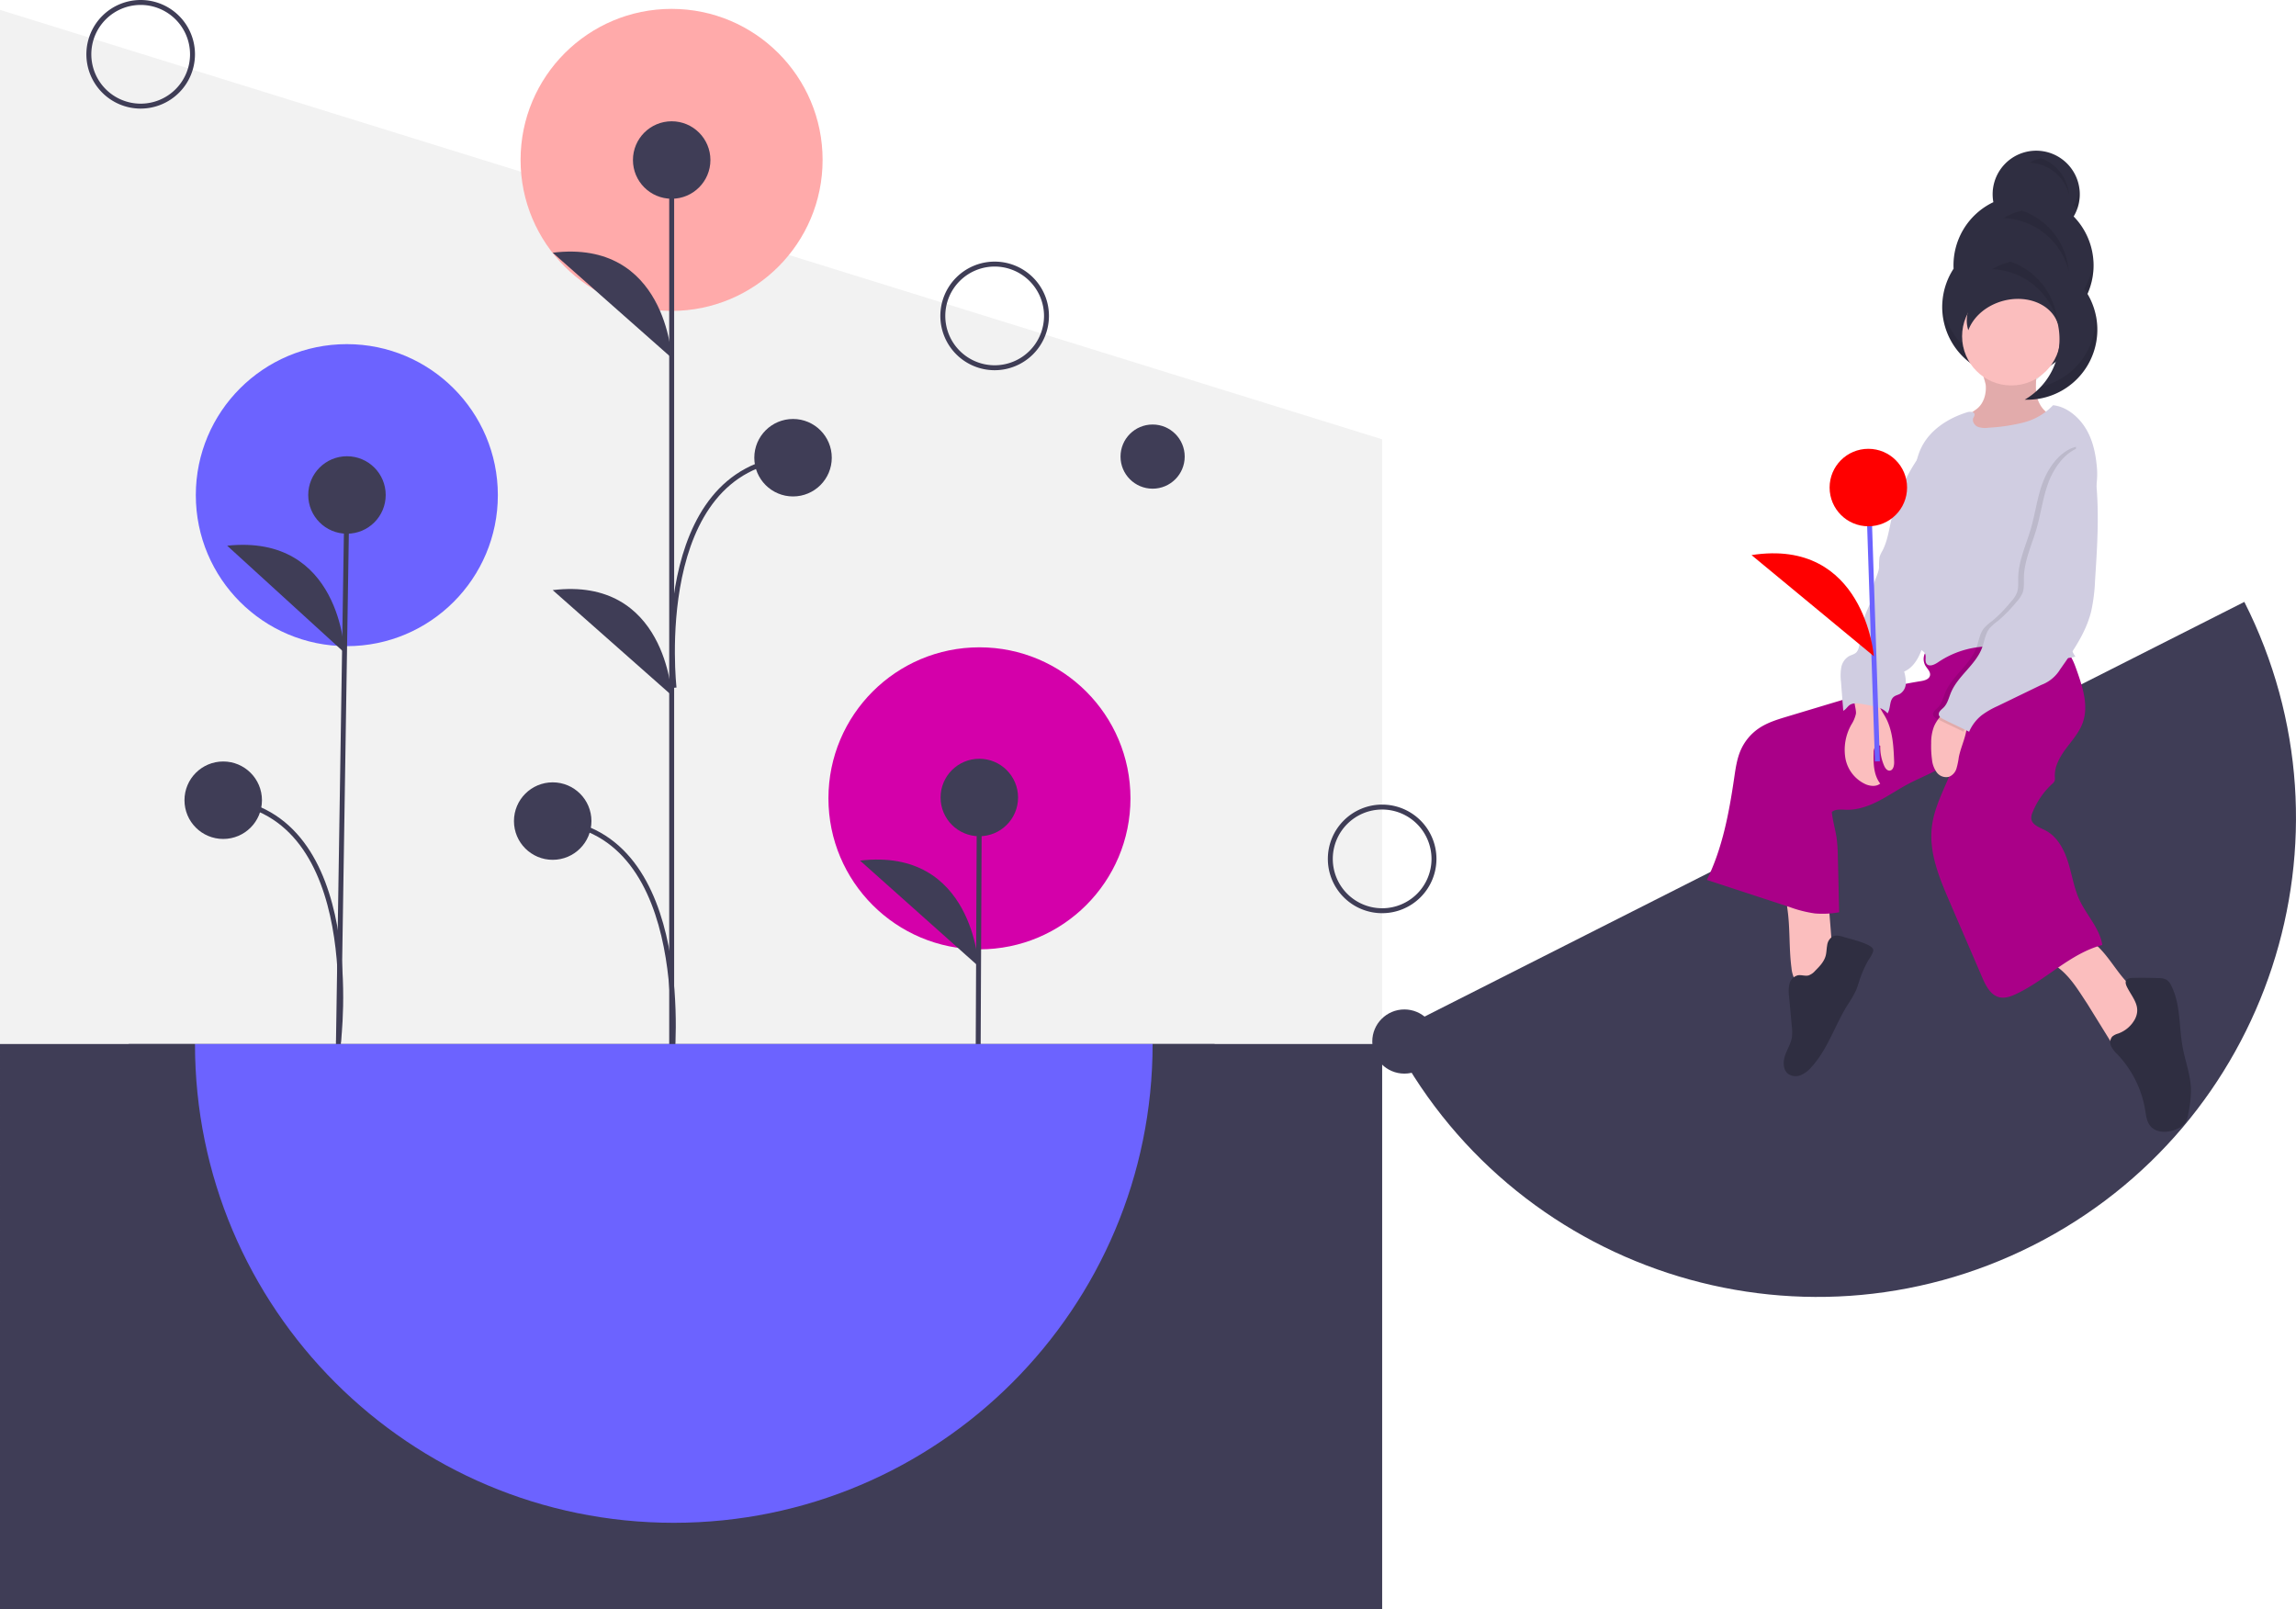 <?xml version="1.0" encoding="UTF-8" standalone="no"?>
<svg
   xmlns:dc="http://purl.org/dc/elements/1.1/"
   xmlns:cc="http://creativecommons.org/ns#"
   xmlns:rdf="http://www.w3.org/1999/02/22-rdf-syntax-ns#"
   xmlns:svg="http://www.w3.org/2000/svg"
   xmlns="http://www.w3.org/2000/svg"
   xmlns:sodipodi="http://sodipodi.sourceforge.net/DTD/sodipodi-0.dtd"
   xmlns:inkscape="http://www.inkscape.org/namespaces/inkscape"
   id="effa29f7-1903-425a-b28d-f3a5dd58d661"
   data-name="Layer 1"
   width="930.259"
   height="652"
   viewBox="0 0 930.259 652"
   version="1.1"
   sodipodi:docname="undraw_flowers_vx06_v2.svg"
   inkscape:version="0.92.2 5c3e80d, 2017-08-06">
  <sodipodi:namedview
     pagecolor="#ffffff"
     bordercolor="#666666"
     borderopacity="1"
     objecttolerance="10"
     gridtolerance="10"
     guidetolerance="10"
     inkscape:pageopacity="0"
     inkscape:pageshadow="2"
     inkscape:window-width="1426"
     inkscape:window-height="717"
     id="namedview136"
     showgrid="false"
     inkscape:zoom="0.34829022"
     inkscape:cx="465.12933"
     inkscape:cy="326"
     inkscape:window-x="62"
     inkscape:window-y="0"
     inkscape:window-maximized="0"
     inkscape:current-layer="effa29f7-1903-425a-b28d-f3a5dd58d661" />
  <defs
     id="defs9">
    <linearGradient
       id="a876bd90-f878-4b77-89d3-57d6c6545783"
       x1="795.53"
       y1="278.269"
       x2="795.53"
       y2="266.11"
       gradientTransform="translate(168)"
       gradientUnits="userSpaceOnUse">
      <stop
         offset="0"
         stop-color="gray"
         stop-opacity="0.25"
         id="stop2" />
      <stop
         offset="0.535"
         stop-color="gray"
         stop-opacity="0.12"
         id="stop4" />
      <stop
         offset="1"
         stop-color="gray"
         stop-opacity="0.1"
         id="stop6" />
    </linearGradient>
  </defs>
  <title
     id="title11">flowers</title>
  <polygon
     points="560 652 0 652 0 4 560 178 560 652"
     fill="#f2f2f2"
     id="polygon13" />
  <rect
     x="52.129"
     y="423"
     width="440"
     height="205"
     fill="#3f3d56"
     id="rect15" />
  <circle
     cx="396.839"
     cy="323.463"
     r="61.186"
     fill="#6c63ff"
     id="circle17"
     style="fill:#d400aa" />
  <line
     x1="396.284"
     y1="434.114"
     x2="396.786"
     y2="323.126"
     fill="#3f3d56"
     stroke="#3f3d56"
     stroke-miterlimit="10"
     stroke-width="2"
     id="line19" />
  <circle
     cx="396.786"
     cy="323.126"
     r="15.695"
     fill="#3f3d56"
     id="circle21" />
  <path
     d="M531.347,515.53s-2.024-48.234-48.014-42.837"
     transform="translate(-134.871 -124)"
     fill="#3f3d56"
     id="path23" />
  <circle
     cx="140.524"
     cy="200.621"
     r="61.186"
     fill="#6c63ff"
     id="circle25" />
  <line
     x1="137.059"
     y1="426.503"
     x2="140.58"
     y2="200.553"
     fill="#3f3d56"
     stroke="#3f3d56"
     stroke-miterlimit="10"
     stroke-width="2"
     id="line27" />
  <circle
     cx="140.58"
     cy="200.553"
     r="15.695"
     fill="#3f3d56"
     id="circle29" />
  <path
     d="M274.455,388.465s-1.49-48.254-47.537-43.365"
     transform="translate(-134.871 -124)"
     fill="#3f3d56"
     id="path31" />
  <path
     d="M271.997,546.189s11.534-92.568-46.686-97.96"
     transform="translate(-134.871 -124)"
     fill="none"
     stroke="#3f3d56"
     stroke-miterlimit="10"
     stroke-width="2"
     id="path33" />
  <circle
     cx="90.44"
     cy="324.228"
     r="15.695"
     fill="#3f3d56"
     id="circle35" />
  <circle
     cx="272.103"
     cy="64.785"
     r="61.186"
     fill="#6c63ff"
     id="circle37"
     style="fill:#ffaaaa" />
  <line
     x1="272.141"
     y1="435.216"
     x2="272.141"
     y2="65.01"
     fill="#3f3d56"
     stroke="#3f3d56"
     stroke-miterlimit="10"
     stroke-width="2"
     id="line39" />
  <circle
     cx="272.141"
     cy="64.835"
     r="15.695"
     fill="#3f3d56"
     id="circle41" />
  <circle
     cx="223.934"
     cy="332.68"
     r="15.695"
     fill="#3f3d56"
     id="circle43" />
  <path
     d="M407.012,269.007s-2.242-48.225-48.207-42.619"
     transform="translate(-134.871 -124)"
     fill="#3f3d56"
     id="path45" />
  <path
     d="M407.012,405.719s-2.242-48.225-48.207-42.619"
     transform="translate(-134.871 -124)"
     fill="#3f3d56"
     id="path47" />
  <path
     d="M407.012,554.902s10.09-93.737-48.207-98.221"
     transform="translate(-134.871 -124)"
     fill="none"
     stroke="#3f3d56"
     stroke-miterlimit="10"
     stroke-width="2"
     id="path49" />
  <circle
     cx="321.311"
     cy="185.452"
     r="15.695"
     fill="#3f3d56"
     id="circle51" />
  <path
     d="M407.975,402.673S397.885,313.937,456.182,309.452"
     transform="translate(-134.871 -124)"
     fill="none"
     stroke="#3f3d56"
     stroke-miterlimit="10"
     stroke-width="2"
     id="path53" />
  <path
     d="M537.871,274a22,22,0,1,1,22-22A22.025,22.025,0,0,1,537.871,274Zm0-42a20,20,0,1,0,20,20A20.023,20.023,0,0,0,537.871,232Z"
     transform="translate(-134.871 -124)"
     fill="#3f3d56"
     id="path55" />
  <path
     d="M191.871,168a22,22,0,1,1,22-22A22.025,22.025,0,0,1,191.871,168Zm0-42a20,20,0,1,0,20,20A20.023,20.023,0,0,0,191.871,126Z"
     transform="translate(-134.871 -124)"
     fill="#3f3d56"
     id="path57" />
  <path
     d="M694.871,494a22,22,0,1,1,22-22A22.025,22.025,0,0,1,694.871,494Zm0-42a20,20,0,1,0,20,20A20.023,20.023,0,0,0,694.871,452Z"
     transform="translate(-134.871 -124)"
     fill="#3f3d56"
     id="path59" />
  <circle
     cx="467"
     cy="185"
     r="13"
     fill="#3f3d56"
     id="circle61" />
  <circle
     cx="569"
     cy="422"
     r="13"
     fill="#3f3d56"
     id="circle63" />
  <path
     d="M694.871,776V547h-93c0,107.143-86.857,194-194,194s-194-86.857-194-194h-79V776Z"
     transform="translate(-134.871 -124)"
     fill="#3f3d56"
     id="path65" />
  <path
     d="M407.871,741c107.143,0,194-86.857,194-194h-388C213.871,654.143,300.727,741,407.871,741Z"
     transform="translate(-134.871 -124)"
     fill="#6c63ff"
     id="path67" />
  <path
     d="M958.654,628.557c95.608-48.361,133.908-165.072,85.547-260.679L697.974,543.01C746.336,638.617,863.046,676.918,958.654,628.557Z"
     transform="translate(-134.871 -124)"
     fill="#3f3d56"
     id="path69" />
  <path
     d="M965.667,267.503c.644-.438,1.267-.905,1.873-1.393a28.717,28.717,0,0,1-5.971,10.2h0c-.626.69-1.294,1.335-1.981,1.959-.014-.158-.029-.316-.037-.474-.08-1.53.031-3.14.052-4.715A20.115,20.115,0,0,0,965.667,267.503Z"
     transform="translate(-134.871 -124)"
     fill="url(#a876bd90-f878-4b77-89d3-57d6c6545783)"
     id="path71" />
  <path
     d="M975.049,211.711a17.649,17.649,0,1,0-32.535-5.802,28.337,28.337,0,0,0-16.12,26.96,28.373,28.373,0,1,0,52.146,15.485c0-.452-.013-.902-.034-1.349a28.369,28.369,0,0,0-3.457-35.294Z"
     transform="translate(-134.871 -124)"
     fill="#2f2e41"
     id="path73" />
  <g
     opacity="0.1"
     id="g81">
    <path
       d="M942.28,201.429c.079-.039.155-.083.234-.121-.057-.306-.095-.616-.136-.926-.009.065-.021.128-.028.193C942.316,200.861,942.3,201.144,942.28,201.429Z"
       transform="translate(-134.871 -124)"
       id="path75" />
    <path
       d="M982.903,230.314a28.25,28.25,0,0,1-4.396,12.089c.021.447.034.896.034,1.349a28.37,28.37,0,0,1-56.649,2.287c-.062.764-.1,1.534-.1,2.314a28.374,28.374,0,1,0,56.749,0c0-.452-.013-.902-.034-1.349a28.287,28.287,0,0,0,4.5-17.815C982.975,229.564,982.948,229.938,982.903,230.314Z"
       transform="translate(-134.871 -124)"
       id="path77" />
    <path
       d="M977.377,200.362a17.581,17.581,0,0,1-2.328,6.748c.496.51.965,1.044,1.421,1.588a17.655,17.655,0,0,0,.907-8.336Z"
       transform="translate(-134.871 -124)"
       id="path79" />
  </g>
  <path
     d="M860.708,516.135a12.942,12.942,0,0,0,1.289,4.642,5.134,5.134,0,0,0,3.762,2.754,7.591,7.591,0,0,0,4.15-1.203c2.526-1.319,5.148-2.853,6.467-5.379,1.277-2.446,1.093-5.365.877-8.116l-1.696-21.636c-4.086-.112-8.192-.111-12.275.112-4.044.22-4.754,1.173-4.191,5.121C860.21,500.287,859.665,508.27,860.708,516.135Z"
     transform="translate(-134.871 -124)"
     fill="#fbbebe"
     id="path83" />
  <path
     d="M980.6,530.758l9.724,15.71a3.841,3.841,0,0,0,2.115,1.989,3.319,3.319,0,0,0,2.032-.353c3.243-1.417,5.725-4.109,8.107-6.726,1.616-1.776,3.286-3.65,3.893-5.973a7.611,7.611,0,0,0-1.943-7.16,23.559,23.559,0,0,0-3.666-2.62c-7.687-5.185-11.156-15.034-18.744-20.362a2.959,2.959,0,0,0-1.537-.661,3.179,3.179,0,0,0-1.579.53q-5.187,2.843-10.373,5.686c-4.492,2.457-3.068,2.746.343,5.393C973.996,520.109,977.135,525.56,980.6,530.758Z"
     transform="translate(-134.871 -124)"
     fill="#fbbebe"
     id="path85" />
  <path
     d="M881.814,503.621c-1.424-.449-3.02-.853-4.363-.2a4.812,4.812,0,0,0-2.274,3.585c-.271,1.444-.238,2.942-.639,4.355-.676,2.383-2.492,4.245-4.242,5.998a6.185,6.185,0,0,1-2.663,1.854c-1.402.359-2.893-.298-4.319-.048a4.702,4.702,0,0,0-3.407,3.473,13.835,13.835,0,0,0-.166,5.095l1.104,12.059a18.274,18.274,0,0,1,.045,4.431c-.407,2.651-1.948,4.977-2.802,7.519s-.807,5.788,1.332,7.405a5.358,5.358,0,0,0,5.119.451A11.898,11.898,0,0,0,868.778,556.379c6.549-7.142,9.473-16.815,14.567-25.059a48.795,48.795,0,0,0,3.481-5.974c.699-1.602,1.143-3.3,1.709-4.954a49.459,49.459,0,0,1,2.805-6.435c.606-1.188,2.925-4.047,2.438-5.373C892.947,506.322,884.02,504.317,881.814,503.621Z"
     transform="translate(-134.871 -124)"
     fill="#2f2e41"
     id="path87" />
  <path
     d="M999.905,536.883a12.466,12.466,0,0,1-6.89,5.905,6.219,6.219,0,0,0-2.342,1.212,3.625,3.625,0,0,0-.41,3.972,12.736,12.736,0,0,0,2.605,3.326,42.989,42.989,0,0,1,11.166,22.502c.348,2.131.576,4.396,1.851,6.138,2.491,3.403,7.793,3.181,11.538,1.241a7.46,7.46,0,0,0,2.886-2.34,9.38,9.38,0,0,0,1.167-3.559,49.064,49.064,0,0,0,1.115-9.444c-.073-5.995-2.325-11.727-3.4-17.625-1.527-8.371-.762-17.388-4.66-24.952a5.566,5.566,0,0,0-1.78-2.238,6.248,6.248,0,0,0-3.17-.711q-5.283-.216-10.573-.093c-.988.023-2.143.147-2.655.993-.523.865-.066,1.968.394,2.868C998.93,528.347,1002.466,531.761,999.905,536.883Z"
     transform="translate(-134.871 -124)"
     fill="#2f2e41"
     id="path89" />
  <path
     d="M916.242,386.835a5.44,5.44,0,0,0-1.276,6.868c.781,1.294,2.182,2.498,1.875,3.978-.319,1.536-2.207,2.058-3.757,2.304-13.655,2.172-26.944,6.17-40.184,10.156l-13.888,4.181c-4.004,1.206-8.079,2.444-11.539,4.793a20.768,20.768,0,0,0-7.258,8.671c-1.588,3.56-2.133,7.481-2.7,11.338-2.086,14.192-4.749,28.524-11.081,41.394l33.683,11.045a49.485,49.485,0,0,0,10.092,2.54,37.612,37.612,0,0,0,9.83-.476c-.209-7.521-.336-15.269-.546-22.79a63.977,63.977,0,0,0-.462-7.107c-.505-3.604-1.623-7.111-1.972-10.733,1.554-1.282,3.812-.963,5.826-.904,4.595.134,9.081-1.463,13.167-3.569s7.886-4.729,11.95-6.878c6.771-3.58,14.471-5.989,19.639-11.641-2.633,10.034-8.852,18.777-10.055,29.08-1.216,10.41,3.021,20.597,7.169,30.222L938.006,520.06c1.463,3.395,3.411,7.212,7.019,8.022,2.248.505,4.566-.339,6.652-1.316,12.196-5.712,21.953-16.45,34.976-19.885-.97-6.449-6.066-11.78-8.952-17.628-2.434-4.932-3.229-10.486-4.85-15.742s-4.408-10.581-9.308-13.079c-2.327-1.186-5.461-2.218-5.678-4.821a5.453,5.453,0,0,1,.518-2.42,31.558,31.558,0,0,1,7.926-11.538,3.505,3.505,0,0,0,1.042-1.304,3.932,3.932,0,0,0,.077-1.552c-.246-4.187,1.996-8.104,4.498-11.471s5.391-6.572,6.801-10.522c2.425-6.792.018-14.256-2.379-21.058-.969-2.749-1.988-5.583-3.978-7.713-3.121-3.339-7.981-4.302-12.525-4.8C945.155,381.623,927.915,377.772,916.242,386.835Z"
     transform="translate(-134.871 -124)"
     fill="#2f2e41"
     id="path91"
     style="fill:#aa0088" />
  <g
     opacity="0.1"
     id="g95">
    <path
       d="M914.713,388.866a2.819,2.819,0,0,0,2.128-1.921,2.054,2.054,0,0,0,.034-.573c-.211.153-.425.302-.633.463A5.042,5.042,0,0,0,914.713,388.866Z"
       transform="translate(-134.871 -124)"
       id="path93" />
  </g>
  <path
     d="M939.456,280.385c.175,3.355-.838,6.946-3.417,9.099-.828.691-1.788,1.214-2.584,1.941a6.983,6.983,0,0,0,1.021,10.608c2.678,1.634,6.084,1.193,9.175.657a53.601,53.601,0,0,0,12.043-3.142,19.987,19.987,0,0,0,9.492-7.774c-3.366-1.877-5.199-5.819-5.403-9.667-.205-3.854.852-8.226-1.589-11.216-2.35-2.879-6.773-2.858-10.355-1.87-1.798.496-3.539,1.182-5.34,1.667-.912.246-3.926.252-4.522.924C936.892,272.834,939.355,278.444,939.456,280.385Z"
     transform="translate(-134.871 -124)"
     fill="#fbbebe"
     id="path97" />
  <path
     d="M939.456,280.385c.175,3.355-.838,6.946-3.417,9.099-.828.691-1.788,1.214-2.584,1.941a6.983,6.983,0,0,0,1.021,10.608c2.678,1.634,6.084,1.193,9.175.657a53.601,53.601,0,0,0,12.043-3.142,19.987,19.987,0,0,0,9.492-7.774c-3.366-1.877-5.199-5.819-5.403-9.667-.205-3.854.852-8.226-1.589-11.216-2.35-2.879-6.773-2.858-10.355-1.87-1.798.496-3.539,1.182-5.34,1.667-.912.246-3.926.252-4.522.924C936.892,272.834,939.355,278.444,939.456,280.385Z"
     transform="translate(-134.871 -124)"
     opacity="0.1"
     id="path99" />
  <circle
     cx="814.912"
     cy="136.24"
     r="19.939"
     fill="#fbbebe"
     id="circle101" />
  <path
     d="M886.822,413.213a13.617,13.617,0,0,1-1.877,4.427,20.743,20.743,0,0,0-2.38,13.607,14.36,14.36,0,0,0,8.381,10.594c1.866.735,4.179.929,5.718-.358-2.664-3.465-2.805-8.196-2.646-12.564a4.166,4.166,0,0,1,.559-2.332,1.465,1.465,0,0,1,2.106-.374,18.965,18.965,0,0,0,1.557,8.006c.422.971,1.142,2.043,2.201,2.016,1.518-.04,1.928-2.096,1.871-3.614-.235-6.184-.538-12.625-3.519-18.048-1.091-1.985-2.546-3.849-2.961-6.076a3.607,3.607,0,0,0-.762-2.127,2.719,2.719,0,0,0-1.122-.523c-1.716-.485-5.779-1.995-7.196-.387C885.234,407.186,887.097,411.152,886.822,413.213Z"
     transform="translate(-134.871 -124)"
     fill="#fbbebe"
     id="path103" />
  <path
     d="M916.433,307.275c-2.287-.257-4.092,1.836-5.345,3.766a72.847,72.847,0,0,0-9.923,23.527c-.966,4.27-1.573,8.705-3.6,12.585a12.196,12.196,0,0,0-1.172,2.561,25.271,25.271,0,0,0-.183,4.127c-.211,2.491-1.683,4.705-2.177,7.156-.295,1.461-.235,2.973-.497,4.44-.459,2.569-1.871,4.854-2.774,7.303-1.59,4.311-1.576,9.045-2.746,13.489a4.661,4.661,0,0,1-.924,2.005c-.793.871-2.061,1.084-3.099,1.643a6.715,6.715,0,0,0-3.113,4.596,19.895,19.895,0,0,0-.106,5.707l.917,11.794c.945-.396,1.561-1.465,2.349-2.12,1.442-1.199,3.559-.93,5.403-.595l2.687.487c2.749.498,5.738,1.133,7.501,3.3,1.401-2.191.6-5.42,2.754-6.878.7-.474,1.568-.635,2.306-1.047a5.146,5.146,0,0,0,2.347-4.138,15.2,15.2,0,0,0-.675-4.885c3.452-1.458,5.593-4.952,6.943-8.448a69.837,69.837,0,0,0,3.21-13.03c3.118-17.527,5.968-35.18,6.251-52.98a25.435,25.435,0,0,0-.971-8.83C920.815,309.997,919.392,307.608,916.433,307.275Z"
     transform="translate(-134.871 -124)"
     fill="#d0cde1"
     id="path105" />
  <path
     d="M966.701,288.187a25.108,25.108,0,0,1-12.127,7.043,74.891,74.891,0,0,1-14.043,2.069,8.737,8.737,0,0,1-4.343-.375c-1.339-.607-2.356-2.192-1.811-3.557a3.794,3.794,0,0,0,.524-1.383c-.023-1.215-1.81-1.315-2.971-.956-7.676,2.374-15.036,7.075-18.579,14.286-2.001,4.073-2.661,8.654-3.296,13.148-1.669,11.82-3.333,23.896-1.096,35.622,1.193,6.252,3.487,12.347,3.63,18.71.08,3.566-.521,7.118-.493,10.685a5.37,5.37,0,0,0,.945,3.525c.552.641,1.385,1.046,1.77,1.799.644,1.26-.217,2.99.631,4.124,1.044,1.396,3.225.394,4.663-.591a37.107,37.107,0,0,1,24.672-6.211c10.45,1.121,20.834,6.691,30.969,3.908a14.929,14.929,0,0,1-1.345-2.412c-5.054-16.606-4.712-35.169,2.852-50.793,2.584-5.338,6.013-10.425,7.003-16.271a30.98,30.98,0,0,0,.094-8.254c-.533-5.308-1.797-10.66-4.681-15.147S972.009,288.712,966.701,288.187Z"
     transform="translate(-134.871 -124)"
     fill="#d0cde1"
     id="path107" />
  <path
     d="M918.463,418.344a18.161,18.161,0,0,0-1.148,6.787,39.715,39.715,0,0,0,.33,6.626,10.553,10.553,0,0,0,1.937,5.205,4.764,4.764,0,0,0,4.978,1.77,5.222,5.222,0,0,0,3.003-3.339,30.519,30.519,0,0,0,.942-4.547c.874-4.526,3.251-8.774,3.292-13.383a3.764,3.764,0,0,0-.254-1.604c-.864-1.895-5.099-4.021-7.169-3.702C921.786,412.557,919.402,416.156,918.463,418.344Z"
     transform="translate(-134.871 -124)"
     fill="#fbbebe"
     id="path109" />
  <path
     d="M976.002,305.02c-.395,3.964,3.441,6.952,4.957,10.636a17.906,17.906,0,0,1,1.046,5.351c1.065,12.676.238,25.426-.59,38.119a71.781,71.781,0,0,1-1.566,12.564c-2.14,8.674-7.405,16.193-12.565,23.488a15.117,15.117,0,0,1-7.693,6.345l-17.704,8.576a34.27,34.27,0,0,0-6.288,3.616,17.201,17.201,0,0,0-5.206,6.778c-3.435-1.755-7.001-3.331-10.435-5.086-.804-.411-1.703-.947-1.842-1.839-.186-1.197,1.065-2.042,1.926-2.894,1.611-1.594,2.108-3.956,2.98-6.047,2.849-6.833,10.015-11.206,12.6-18.143.993-2.666,1.297-5.679,3.058-7.913a19.622,19.622,0,0,1,3.378-2.981,57.46,57.46,0,0,0,7.488-7.666,12.997,12.997,0,0,0,2.449-3.586c.774-1.969.542-4.164.582-6.279.132-6.924,3.262-13.381,5.179-20.036,1.805-6.267,2.558-12.841,4.926-18.917S969.688,306.654,976.002,305.02Z"
     transform="translate(-134.871 -124)"
     opacity="0.1"
     id="path111" />
  <path
     d="M978.302,305.02c-.395,3.964,3.441,6.952,4.957,10.636a17.906,17.906,0,0,1,1.046,5.351c1.065,12.676.238,25.426-.59,38.119a71.781,71.781,0,0,1-1.566,12.564c-2.14,8.674-7.405,16.193-12.565,23.488a15.117,15.117,0,0,1-7.693,6.345l-17.704,8.576a34.27,34.27,0,0,0-6.288,3.616,17.202,17.202,0,0,0-5.206,6.778c-3.435-1.755-7.001-3.331-10.435-5.086-.804-.411-1.703-.947-1.842-1.839-.186-1.197,1.065-2.042,1.926-2.894,1.611-1.594,2.108-3.956,2.98-6.047,2.849-6.833,10.015-11.206,12.6-18.143.993-2.666,1.297-5.679,3.058-7.913a19.623,19.623,0,0,1,3.378-2.981,57.459,57.459,0,0,0,7.488-7.666,12.998,12.998,0,0,0,2.449-3.586c.774-1.969.542-4.164.582-6.279.132-6.924,3.262-13.381,5.179-20.036,1.805-6.267,2.558-12.841,4.926-18.917S971.989,306.654,978.302,305.02Z"
     transform="translate(-134.871 -124)"
     fill="#d0cde1"
     id="path113" />
  <path
     d="M959.67,229.416a28.245,28.245,0,0,0-17.704,3.665c.787.029,1.577.083,2.373.179a28.372,28.372,0,0,1,10.897,52.674,28.371,28.371,0,0,0,4.434-56.518Z"
     transform="translate(-134.871 -124)"
     fill="#2f2e41"
     id="path115" />
  <path
     d="M968.399,245.19a12.969,12.969,0,0,1,.224,9.938,12.649,12.649,0,0,0-.465-1.21c-3.507-7.804-14.311-11.034-24.131-7.215-5.785,2.25-9.936,6.445-11.655,11.107-2.5-7.544,2.578-16.212,11.896-19.835C954.088,234.156,964.892,237.386,968.399,245.19Z"
     transform="translate(-134.871 -124)"
     fill="#2f2e41"
     id="path117" />
  <g
     opacity="0.1"
     id="g127">
    <path
       d="M968.454,254.509a28.405,28.405,0,0,0-18.961-24.478,28.351,28.351,0,0,0-7.526,3.051c.787.029,1.577.083,2.373.179A28.379,28.379,0,0,1,968.454,254.509Z"
       transform="translate(-134.871 -124)"
       id="path119" />
    <path
       d="M973.055,233.804a28.405,28.405,0,0,0-18.961-24.478,28.351,28.351,0,0,0-7.526,3.051c.787.029,1.577.083,2.373.179A28.379,28.379,0,0,1,973.055,233.804Z"
       transform="translate(-134.871 -124)"
       id="path121" />
    <path
       d="M973.172,202.877a17.143,17.143,0,0,0-11.443-14.773,17.111,17.111,0,0,0-4.542,1.841c.475.018.952.05,1.432.108A17.127,17.127,0,0,1,973.172,202.877Z"
       transform="translate(-134.871 -124)"
       id="path123" />
    <path
       d="M983.784,250.665a28.395,28.395,0,0,1-21.98,29.977,28.55,28.55,0,0,1-6.568,5.293,28.369,28.369,0,0,0,28.548-35.27Z"
       transform="translate(-134.871 -124)"
       id="path125" />
  </g>
  <line
     x1="760.656"
     y1="308.469"
     x2="756.987"
     y2="197.541"
     fill="none"
     stroke="#6c63ff"
     stroke-miterlimit="10"
     stroke-width="2"
     id="line129" />
  <circle
     cx="756.987"
     cy="197.541"
     r="15.695"
     fill="#6c63ff"
     id="circle131"
     style="fill:#ff0000" />
  <path
     d="M894.119,389.908s-3.835-48.124-49.59-41.002"
     transform="translate(-134.871 -124)"
     fill="#6c63ff"
     id="path133"
     style="fill:#ff0000" />
</svg>
